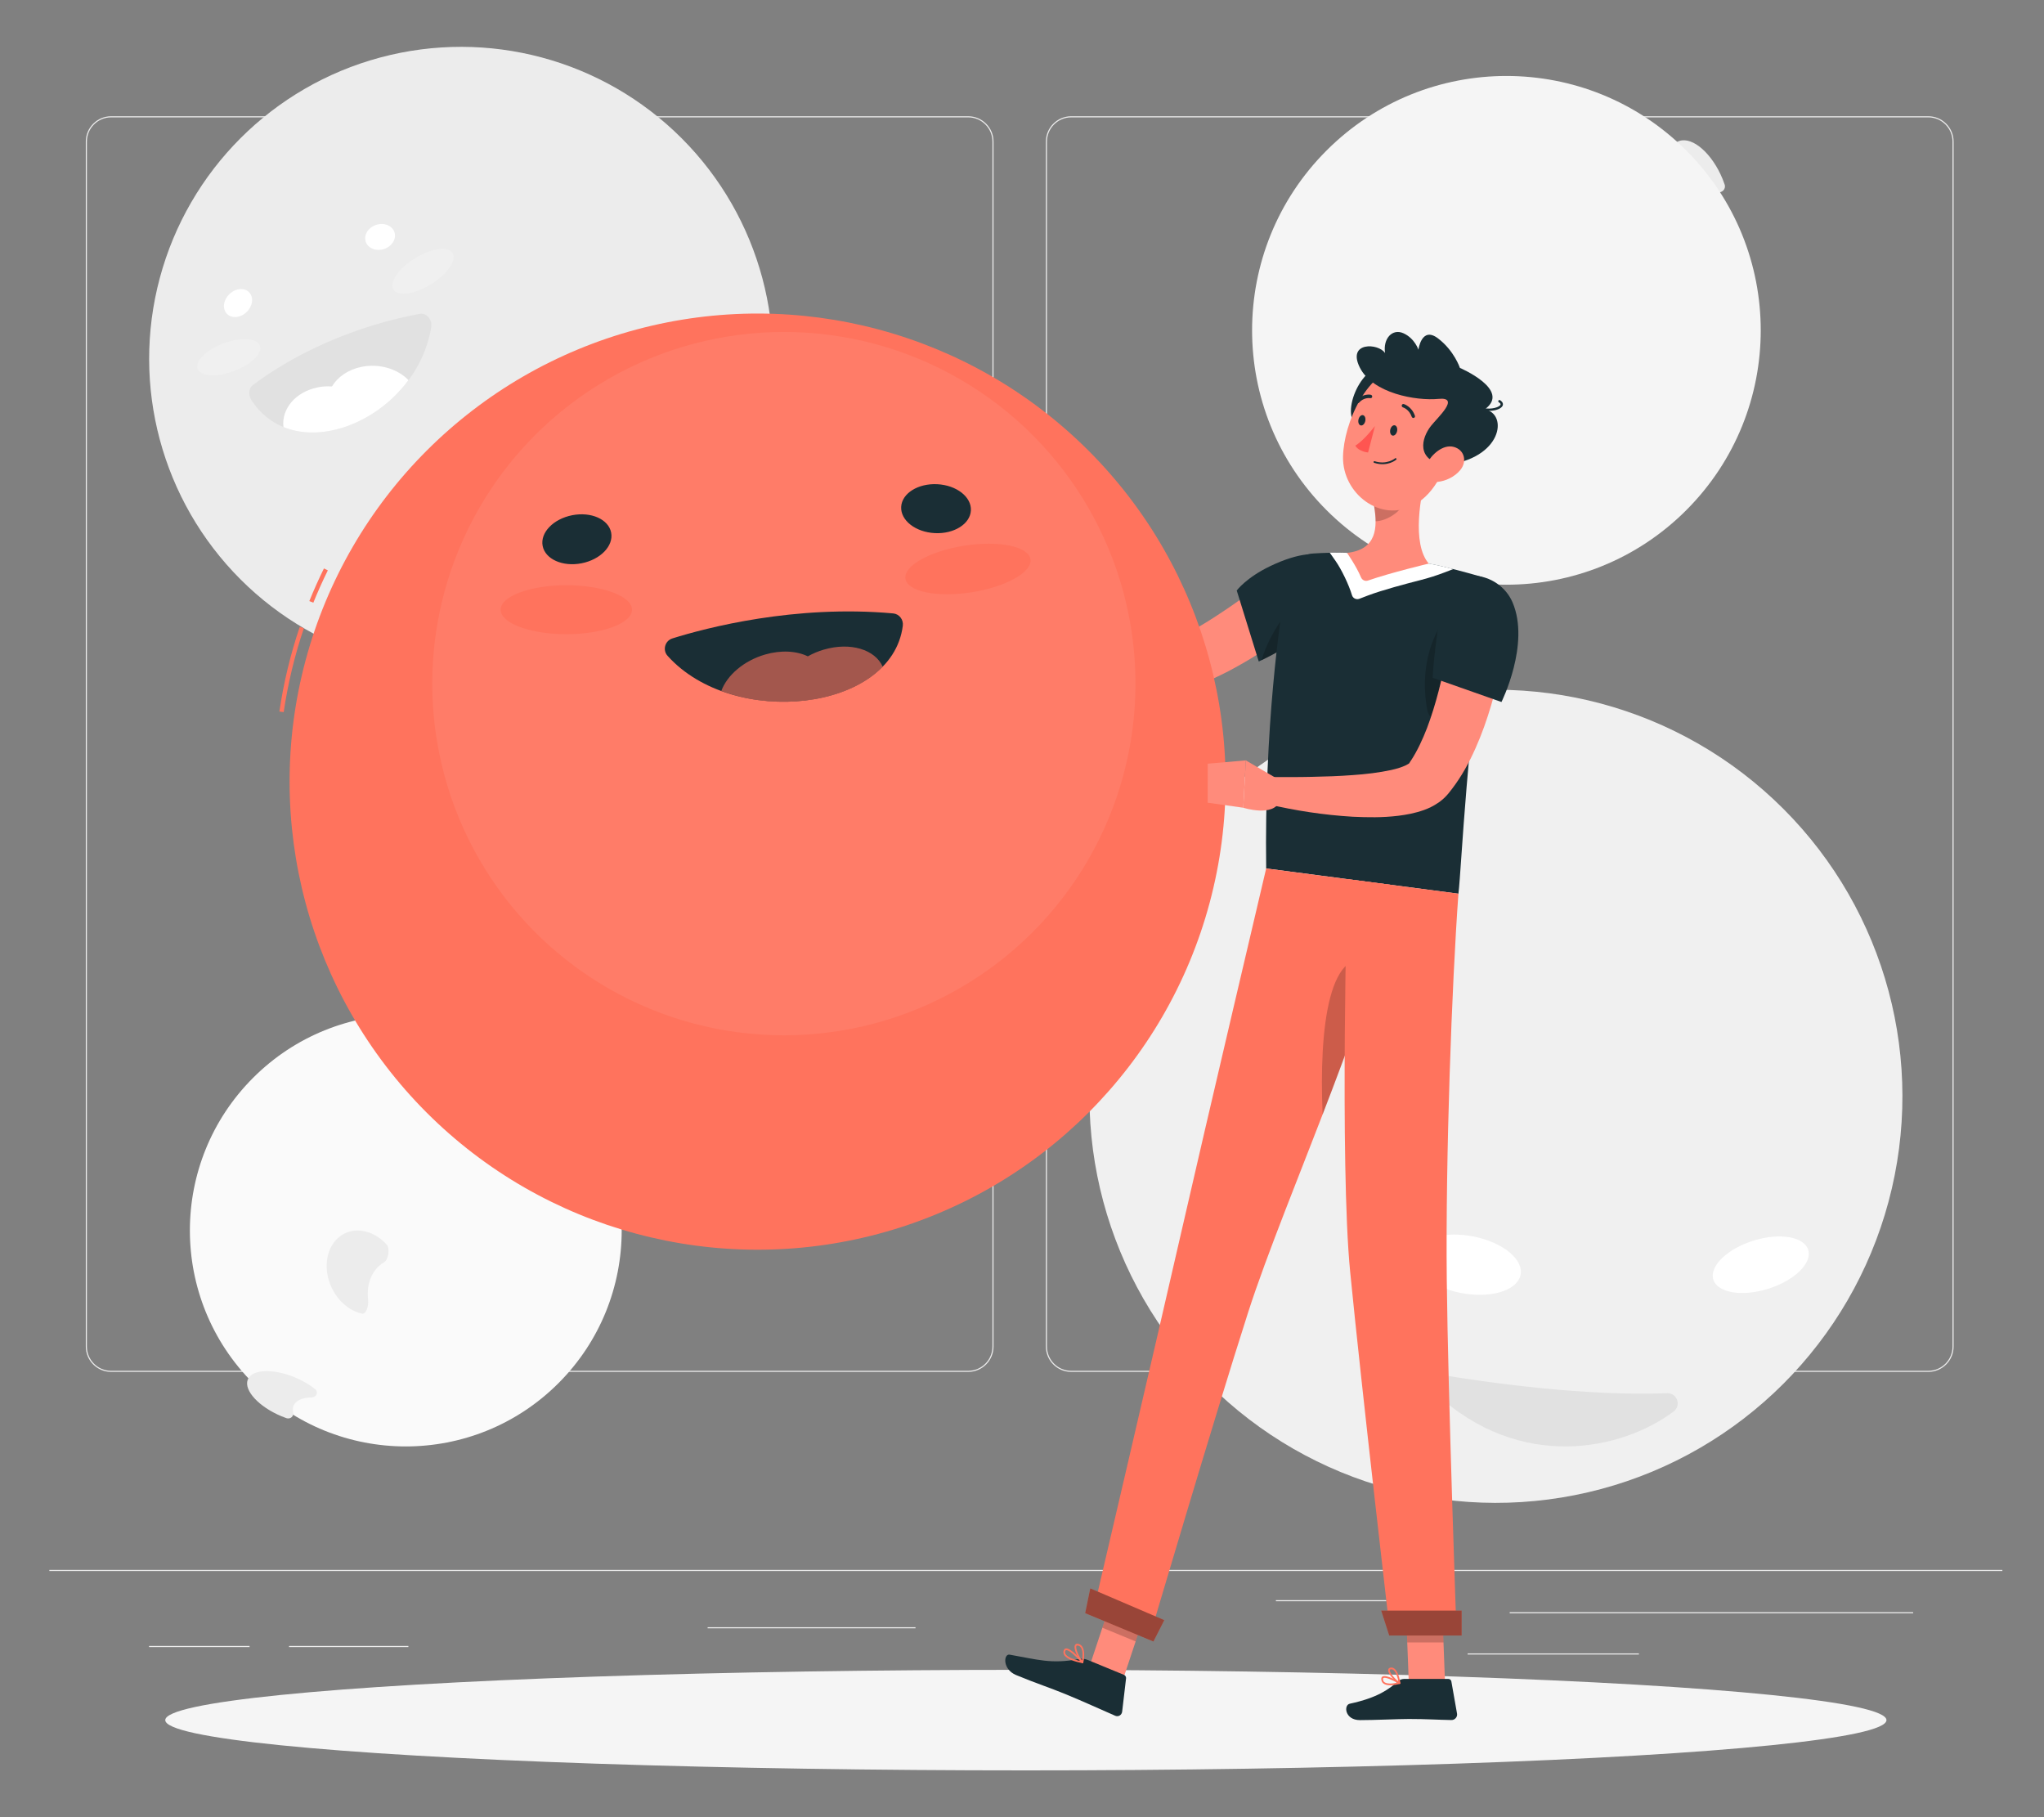 <?xml version="1.0" encoding="UTF-8"?>
<svg id="Layer_2" data-name="Layer 2" xmlns="http://www.w3.org/2000/svg" viewBox="0 0 540 480">
  <rect x="0" y="0" width="540" height="480" fill="#808080" stroke="none"/>
  <defs>
    <style>
      .cls-1, .cls-2, .cls-3, .cls-4, .cls-5, .cls-6, .cls-7, .cls-8, .cls-9, .cls-10, .cls-11, .cls-12, .cls-13, .cls-14, .cls-15 {
        stroke-width: 0px;
      }

      .cls-1, .cls-11 {
        fill: #ff735d;
      }

      .cls-2 {
        opacity: .4;
      }

      .cls-3 {
        fill: #e1e1e1;
      }

      .cls-4 {
        fill: #ececec;
      }

      .cls-5 {
        fill: #ff8b7b;
      }

      .cls-6 {
        fill: #f5f5f5;
      }

      .cls-7 {
        fill: #f0f0f0;
      }

      .cls-8 {
        fill: none;
      }

      .cls-9 {
        opacity: .2;
      }

      .cls-10 {
        fill: #1a2e35;
      }

      .cls-11 {
        opacity: .6;
      }

      .cls-12 {
        opacity: .07;
      }

      .cls-12, .cls-13 {
        fill: #fff;
      }

      .cls-14 {
        fill: #fafafa;
      }

      .cls-15 {
        fill: #ff5551;
      }
    </style>
  </defs>
  <g id="Layer_2-2" data-name="Layer 2">
    <g>
      <rect class="cls-8" width="540" height="480"/>
      <g>
        <g>
          <rect class="cls-4" x="13.04" y="414.68" width="515.96" height=".29"/>
          <rect class="cls-4" x="398.84" y="425.85" width="106.59" height=".29"/>
          <rect class="cls-4" x="337.08" y="422.67" width="29.18" height=".29"/>
          <rect class="cls-4" x="387.73" y="436.74" width="45.25" height=".29"/>
          <rect class="cls-4" x="39.38" y="434.77" width="26.55" height=".29"/>
          <rect class="cls-4" x="76.36" y="434.77" width="31.53" height=".29"/>
          <rect class="cls-4" x="186.95" y="429.82" width="54.92" height=".29"/>
          <path class="cls-4" d="m255.79,362.38H29.36c-3.69,0-6.69-3-6.69-6.69V37.4c0-3.69,3-6.69,6.69-6.69h226.43c3.69,0,6.69,3,6.69,6.69v318.29c0,3.69-3,6.69-6.69,6.69ZM29.36,31c-3.53,0-6.4,2.87-6.4,6.4v318.29c0,3.53,2.87,6.4,6.4,6.4h226.43c3.53,0,6.4-2.87,6.4-6.4V37.4c0-3.53-2.87-6.4-6.4-6.4H29.36Z"/>
          <path class="cls-4" d="m509.43,362.38h-226.43c-3.69,0-6.69-3-6.69-6.69V37.4c0-3.69,3-6.69,6.69-6.69h226.43c3.69,0,6.69,3,6.69,6.69v318.29c0,3.69-3,6.69-6.69,6.69ZM283,31c-3.53,0-6.4,2.87-6.4,6.4v318.29c0,3.53,2.87,6.4,6.4,6.4h226.43c3.53,0,6.4-2.87,6.4-6.4V37.4c0-3.53-2.87-6.4-6.4-6.4h-226.43Z"/>
        </g>
        <g>
          <g>
            <circle class="cls-4" cx="121.8" cy="94.78" r="82.4" transform="translate(-31.34 113.88) rotate(-45)"/>
            <path class="cls-13" d="m59.53,82.33c.89,1.6,3.12,1.89,4.97.63,1.85-1.26,2.63-3.57,1.74-5.18s-3.12-1.89-4.97-.63c-1.85,1.26-2.63,3.57-1.74,5.18Z"/>
            <path class="cls-13" d="m96.61,63.8c.55,1.77,2.71,2.66,4.81,1.99,2.1-.67,3.36-2.64,2.8-4.41-.55-1.77-2.71-2.66-4.81-1.99-2.1.67-3.36,2.64-2.8,4.41Z"/>
            <path class="cls-7" d="m103.85,76.35c1,1.99,5.35,1.51,9.71-1.08,4.36-2.59,7.09-6.31,6.09-8.31-1-1.99-5.35-1.51-9.71,1.08-4.36,2.59-7.09,6.31-6.09,8.31Z"/>
            <path class="cls-7" d="m52.19,97.38c.71,2.04,4.98,2.34,9.53.67,4.55-1.67,7.67-4.68,6.96-6.72-.71-2.04-4.98-2.34-9.53-.67-4.55,1.67-7.67,4.68-6.96,6.72Z"/>
            <g>
              <path class="cls-3" d="m111.01,82.89c-7.56,1.34-26.82,5.83-44.23,18.84-1.09.81-1.23,2.6-.38,3.92,11.93,18.48,43.65,4.88,47.53-19.29.31-1.91-1.26-3.76-2.92-3.46Z"/>
              <path class="cls-13" d="m83.88,102.33c1.28-.27,2.58-.34,3.83-.25,1.49-2.51,4.26-4.45,7.8-5.18,4.73-.95,9.53.54,12.41,3.51-2.62,3.55-5.88,6.54-9.45,8.82-2.81,1.79-5.81,3.16-8.83,4-5.1,1.43-10.28,1.41-14.76-.43-.55-4.78,3.18-9.28,9.01-10.46Z"/>
            </g>
          </g>
          <g>
            <path class="cls-4" d="m442.23,51.28c.93,2.26,2.12,4.26,3.44,5.89.91,1.12,2.71.49,2.81-.95.19-2.77,1.26-4.8,3.13-5.39.65-.2,1.36-.22,2.09-.06,1.23.26,2.34-.83,1.93-2.03-.17-.49-.35-.98-.55-1.48-2.73-6.66-7.82-11.15-11.37-10.04-3.55,1.11-4.21,7.4-1.48,14.06Z"/>
            <circle class="cls-6" cx="397.98" cy="87.26" r="67.19" transform="translate(54.86 306.97) rotate(-45)"/>
          </g>
          <g>
            <circle class="cls-14" cx="107.2" cy="325.03" r="57.04" transform="translate(-198.43 171) rotate(-45)"/>
            <path class="cls-4" d="m77.98,363.86c2.01.84,3.79,1.89,5.23,3.02.99.78.42,2.21-.86,2.23-2.47.04-4.29.82-4.83,2.31-.19.52-.2,1.09-.07,1.69.22,1.01-.76,1.85-1.82,1.48-.44-.15-.87-.32-1.31-.51-5.92-2.48-9.9-6.78-8.89-9.6,1.01-2.82,6.63-3.09,12.55-.62Z"/>
            <path class="cls-4" d="m97.47,325.56c1.79.63,3.39,1.77,4.7,3.22.9,1,.43,3.99-.7,4.64-2.18,1.25-3.76,3.6-4.2,6.68-.15,1.07-.15,2.16-.02,3.23.22,1.8-.62,3.87-1.57,3.67-.39-.08-.78-.19-1.17-.33-5.29-1.87-8.91-8.11-8.1-13.94.82-5.83,5.77-9.04,11.05-7.17Z"/>
          </g>
          <g>
            <circle class="cls-7" cx="395.21" cy="289.59" r="107.39" transform="translate(-89.02 364.27) rotate(-45)"/>
            <path class="cls-13" d="m374.65,329.15c-3.26,3.46-.11,8.46,7.03,11.17s15.57,2.12,18.83-1.34.11-8.46-7.03-11.17c-7.14-2.72-15.57-2.12-18.83,1.34Z"/>
            <path class="cls-13" d="m452.5,337.28c.33,3.72,6.27,5.31,13.27,3.53,7-1.77,12.41-6.23,12.08-9.95-.33-3.72-6.27-5.31-13.27-3.53s-12.41,6.23-12.08,9.95Z"/>
            <path class="cls-3" d="m381.3,363.25c12.57,2.06,37.8,5.58,59.13,4.76,2.64-.1,3.83,3.25,1.72,4.83-13.48,10.13-40.49,16.14-63.12-5-1.93-1.8-.33-5.02,2.28-4.6Z"/>
          </g>
        </g>
        <ellipse id="_Path_" data-name="&amp;lt;Path&amp;gt;" class="cls-6" cx="271.02" cy="454.36" rx="227.36" ry="13.28"/>
        <g>
          <polygon class="cls-5" points="296.6 443.87 287.81 440.25 294.88 418.99 303.67 422.61 296.6 443.87"/>
          <polygon class="cls-5" points="381.76 444.59 372.19 444.59 371.34 422.41 380.92 422.41 381.76 444.59"/>
          <path class="cls-10" d="m370.96,443.48h11.68c.39,0,.72.27.79.65l1.5,8.51c.16.88-.58,1.72-1.48,1.7-3.75-.06-6.48-.28-11.22-.28-2.91,0-8.92.3-12.94.3s-4.36-3.97-2.7-4.33c7.45-1.61,10.34-3.84,12.8-5.96.44-.38,1.01-.59,1.58-.59Z"/>
          <path class="cls-10" d="m287.28,438.43l9.67,3.98c.36.15.59.54.54.93l-1.03,8.78c-.11.91-1,1.45-1.83,1.09-3.47-1.5-8.44-3.78-12.82-5.58-5.13-2.11-7.34-2.69-13.36-5.17-3.64-1.5-3.35-5.67-1.71-5.39,7.46,1.3,10.87,2.51,18.16,1.19.79-.14,1.61-.14,2.38.17Z"/>
          <path class="cls-5" d="m346.56,162.09c-1.25,1.13-2.32,2.04-3.51,2.98-1.17.93-2.34,1.84-3.53,2.74-2.36,1.81-4.84,3.46-7.36,5.08-2.52,1.6-5.14,3.1-7.82,4.51-2.73,1.36-5.46,2.7-8.4,3.79-1.43.58-2.95,1.05-4.46,1.53-.69.25-1.67.47-2.54.68-.93.17-1.84.37-2.82.42-3.82.4-8.21-.36-11.69-2.45-1.75-1.01-3.26-2.29-4.5-3.67-1.26-1.38-2.27-2.86-3.09-4.37-.83-1.51-1.47-3.05-1.98-4.61-.26-.78-.46-1.57-.65-2.36-.19-.82-.31-1.53-.45-2.52l6.97-1.76.87,1.51c.31.53.65,1.05.99,1.55.68,1.01,1.42,1.94,2.19,2.77.78.82,1.58,1.53,2.38,2.1.81.55,1.62.95,2.4,1.21,1.57.47,3.05.5,4.82.04.43-.09.89-.27,1.34-.4.48-.19.87-.32,1.5-.59,1.16-.48,2.31-.95,3.46-1.53,4.61-2.17,9.14-4.95,13.54-7.96,2.21-1.49,4.38-3.08,6.53-4.68,1.07-.8,2.14-1.62,3.18-2.45l3.02-2.43,9.62,10.87Z"/>
          <path class="cls-10" d="m352.19,159.41c-4.09,8.4-19.64,15.32-19.64,15.32l-5.82-18.75s2.5-3.41,8.89-6.46c15.02-7.18,22.08-1.43,16.58,9.89Z"/>
          <path class="cls-9" d="m342.38,159.07c-3.29,3.26-6.4,8.22-8.12,12.52-.37.93-.69,1.87-.95,2.79,2.38-1.14,9.87-4.92,14.94-9.82l.38-2.26c.6-3.53-3.69-5.77-6.25-3.24Z"/>
          <path class="cls-5" d="m292.97,166.41l-5.23-11.23-6.42,10.63s3.13,6.44,9.57,4.2l2.08-3.59Z"/>
          <polygon class="cls-5" points="279.82 150.16 275.48 158.18 281.32 165.81 287.73 155.19 279.82 150.16"/>
          <g>
            <polygon class="cls-9" points="294.88 419 291.24 429.96 300.03 433.58 303.67 422.62 294.88 419"/>
            <polygon class="cls-9" points="380.92 422.41 371.34 422.41 371.78 433.85 381.36 433.85 380.92 422.41"/>
          </g>
          <g>
            <path class="cls-10" d="m340.01,152.45c-1.98,11.49-6,39.63-5.5,76.95l50.79,6.67c.88-7.46,2.16-41.75,8.14-77.71.49-2.96.63-5.22-2.25-6.06-3.2-.93-9.48-2.67-13.72-3.43-6.47-1.17-15.85-2.61-21.59-2.83-3.2-.12-6.34-.01-8.9.16-3.49.23-6.37,2.81-6.97,6.26Z"/>
            <path class="cls-13" d="m377.47,148.86c-6.47-1.17-15.85-2.6-21.6-2.83-1.56-.06-3.1-.06-4.56-.04l1.53,2.18c1.6,2.29,3.54,6.35,4.33,9.03h0c.24.83,1.14,1.27,1.94.97l2.27-.87c3.75-1.42,9.98-3.08,13.76-4.04,2.26-.57,4.48-1.28,6.66-2.12l2.15-.83c-2.26-.57-4.58-1.12-6.47-1.46Z"/>
            <path class="cls-9" d="m378.61,169.15c-2.9,7.24-2.31,14.32-1.55,18.38.37,1.97,2.23,3.28,4.21,2.97l4.11-.65c1.57-.25,2.8-1.47,3.06-3.03l4.54-26.95c.6-3.54-3.7-5.76-6.24-3.24-3.29,3.26-6.41,8.22-8.13,12.52Z"/>
          </g>
          <path class="cls-5" d="m377.11,124.09l-14.09,9.66c.95,5.62.73,11.43-7.15,12.29,0,0,2.44,3.47,3.69,6.46.31.73,1.1,1.11,1.84.85,6.17-2.14,16.06-4.48,16.06-4.48-4.53-5.31-2.23-17.95-.36-24.77Z"/>
          <path class="cls-9" d="m371.37,128.03l-8.33,5.71c.23,1.33.39,2.67.39,3.95,2.99-.04,7.29-2.78,7.83-5.86.27-1.54.31-3.04.11-3.8Z"/>
          <path class="cls-10" d="m363.43,97.21c-6.69,3.19-10.23,18.39-.71,15,9.52-3.39,8.01-18.48.71-15Z"/>
          <path class="cls-5" d="m385.01,114.58c-2.93,8.92-5.62,15.6-11.44,18.8-8.76,4.81-18.95-2.96-18.76-12.74.17-8.8,6.36-23.2,16.24-23.97,9.73-.76,16.9,8.98,13.97,17.9Z"/>
          <path class="cls-10" d="m378.03,112.52c1.72-2.2,7.89-7.73,2-7.16s-17.4-1.44-20.8-8.31c-3.39-6.84,4.96-6.44,6.69-3.79-.6-3.77,1.89-6.59,4.88-5.22,2.99,1.37,3.93,4.34,3.93,4.34,0,0,.8-6.32,5.17-3,4.31,3.27,5.79,7.8,5.79,7.8,0,0,13.69,5.84,6.56,10.95,6.25,1.14,4.7,13.12-10.61,14.72-7.58-1.34-6.15-7.09-3.6-10.34Z"/>
          <path class="cls-10" d="m393.36,108.55c-1.51,0-3.08-.46-3.91-1.64-.1-.14-.07-.33.07-.43.14-.1.33-.07.43.07.97,1.37,3.19,1.59,4.85,1.22,1.05-.24,1.58-.64,1.63-.93.04-.24-.28-.48-.47-.6-.15-.09-.19-.28-.09-.43.09-.14.29-.19.43-.1.72.46.8.92.75,1.23-.11.62-.9,1.15-2.1,1.42-.49.11-1.03.17-1.58.17Z"/>
          <path class="cls-5" d="m385.81,124.14c-1.56,1.88-3.9,2.92-5.97,3.14-3.11.33-4.14-2.39-2.84-4.89,1.17-2.26,4.21-5.15,7.12-4.33,2.87.82,3.47,3.93,1.68,6.08Z"/>
          <path class="cls-1" d="m334.51,229.39s-15.97,67.79-22.5,96.39c-6.8,29.74-23.38,100.71-23.38,100.71l15,6.17s16.96-57.49,26.08-85.91c9.94-30.99,36.36-87.91,38.18-112.97-15.7-2.06-33.38-4.38-33.38-4.38Z"/>
          <path class="cls-9" d="m349.42,294.41c5.44-14.11,10.68-28.21,14.2-40.21h0c-12.54-5.96-15.19,17.16-14.2,40.21Z"/>
          <path class="cls-1" d="m355.96,232.21s-2.05,75.35.73,103.66c3.04,31,10.58,95.76,10.58,95.76h17.54s-2.27-63.32-2.59-93.54c-.34-32.8,1.34-78.06,3.08-102.03-19.45-2.55-29.34-3.85-29.34-3.85Z"/>
          <g>
            <polygon class="cls-1" points="367.01 432.01 386.15 432.01 386.15 425.44 364.9 425.44 367.01 432.01"/>
            <polygon class="cls-2" points="367.01 432.01 386.15 432.01 386.15 425.44 364.9 425.44 367.01 432.01"/>
          </g>
          <g>
            <polygon class="cls-1" points="286.69 426.11 304.72 433.6 307.59 427.95 288.04 419.57 286.69 426.11"/>
            <polygon class="cls-2" points="286.69 426.11 304.72 433.6 307.59 427.95 288.04 419.57 286.69 426.11"/>
          </g>
          <path class="cls-10" d="m369.07,113.98c-.19.74-.74,1.22-1.23,1.06-.49-.16-.72-.88-.53-1.62.19-.74.74-1.22,1.23-1.06.49.16.72.88.53,1.62Z"/>
          <path class="cls-10" d="m360.67,111.3c-.19.74-.74,1.22-1.23,1.06s-.72-.88-.53-1.62.74-1.22,1.23-1.06c.49.16.72.88.53,1.62Z"/>
          <path class="cls-15" d="m363.25,112.52s-2.8,3.74-5.2,5.2c1,1.64,3.38,1.8,3.38,1.8l1.82-7Z"/>
          <path class="cls-10" d="m363.06,122.26c3.5,1.12,5.72-.76,5.81-.84.09-.08.1-.22.01-.32-.08-.1-.23-.11-.32-.03-.02.02-2.15,1.8-5.4.76-.12-.04-.24.03-.27.15s.04.25.16.29Z"/>
          <path class="cls-10" d="m373.24,110.38c.09.03.19.04.29,0,.23-.07.36-.33.27-.57-.84-2.43-2.85-3.06-2.93-3.08-.24-.07-.48.07-.54.31-.06.24.09.5.33.57h0c.07.02,1.63.53,2.3,2.47.05.14.16.25.29.3Z"/>
          <path class="cls-10" d="m358.59,106.47c.16.05.34.01.46-.12,1.29-1.46,2.91-1.19,2.97-1.18.25.04.47-.12.5-.37.03-.25-.15-.48-.39-.53-.09-.02-2.16-.38-3.77,1.45-.16.18-.14.47.05.65.05.05.12.08.18.1Z"/>
          <path class="cls-5" d="m398.41,163.35c-.19,2.13-.42,3.96-.73,5.91-.29,1.92-.62,3.83-.99,5.74-.74,3.81-1.65,7.6-2.77,11.38-1.12,3.77-2.44,7.53-4.1,11.25-1.66,3.72-3.64,7.42-6.36,10.94l-.52.66-.26.33-.47.54c-.7.78-1.42,1.37-2.11,1.86-1.4.97-2.7,1.57-3.92,2.01-2.44.86-4.62,1.24-6.74,1.51-4.21.52-8.15.43-12.03.26-7.77-.46-15.2-1.62-22.67-3.36l.95-7.13c3.59.01,7.28.04,10.9-.05,3.62-.07,7.23-.19,10.76-.46,3.51-.24,7-.66,10.11-1.33,1.54-.34,2.99-.79,4-1.29.5-.24.86-.49.96-.61.05-.06.03-.08-.06,0,0,0-.08.09-.02.01l.15-.23.31-.46c1.63-2.48,3.01-5.45,4.21-8.55,1.18-3.13,2.19-6.41,3.06-9.77.87-3.36,1.61-6.8,2.27-10.26.33-1.73.64-3.47.91-5.21.26-1.71.54-3.55.73-5.1l14.45,1.42Z"/>
          <path class="cls-10" d="m399.6,159.12c4.71,10.99-2.93,26.31-2.93,26.31l-18.18-6.4s.32-7.6,2.44-19.4c1.96-10.92,15.04-8.98,18.67-.52Z"/>
          <path class="cls-1" d="m367.33,445.15c.89,0,1.83-.18,2.49-.34.09-.02.15-.09.16-.18,0-.09-.04-.18-.12-.23-.36-.22-3.56-2.12-4.59-1.57-.16.08-.35.26-.35.64,0,.51.18.91.54,1.2.45.36,1.14.49,1.87.49Zm1.81-.66c-1.61.33-2.86.27-3.41-.17-.24-.19-.36-.46-.36-.82,0-.18.07-.23.13-.27.53-.28,2.34.54,3.64,1.26Z"/>
          <path class="cls-1" d="m369.76,444.81s.09-.01.12-.04c.07-.05.1-.13.09-.21-.02-.12-.41-2.88-1.57-3.79-.3-.24-.63-.34-.98-.29-.54.07-.66.4-.69.59-.14,1.07,1.9,3.17,2.92,3.7.04.02.07.03.11.03Zm-2.16-3.88c.19,0,.36.07.53.2.7.54,1.12,2.08,1.31,3-1.03-.75-2.34-2.33-2.26-2.97,0-.06.03-.19.32-.23.03,0,.07,0,.1,0Z"/>
          <path class="cls-1" d="m283.05,438.5c.98.4,2.09.66,2.9.82.09.02.19-.03.23-.11.04-.09.03-.19-.04-.27-.33-.38-3.25-3.69-4.54-3.52-.25.03-.44.18-.54.43-.18.41-.17.82.03,1.21.32.61,1.08,1.08,1.96,1.44Zm2.3.23c-2.07-.47-3.5-1.16-3.87-1.88-.13-.25-.14-.51-.02-.8.05-.11.11-.16.21-.17.7-.09,2.46,1.53,3.68,2.85Z"/>
          <path class="cls-1" d="m285.9,439.31s.09.02.14.01c.08-.02.13-.08.15-.16.03-.11.63-2.65-.17-4.06-.24-.43-.59-.72-1.04-.85-.6-.18-.87.05-.99.28-.52.96.93,3.79,1.83,4.72.02.02.05.04.08.05Zm-.89-4.57c.27.11.47.3.63.58.53.93.34,2.52.2,3.28-.86-1.12-1.77-3.25-1.46-3.83.03-.05.1-.19.49-.07.04.01.09.03.13.05Z"/>
          <g>
            <path class="cls-1" d="m82.78,159.2l-1.06-.43c1.18-2.91,2.48-5.81,3.86-8.62l1.03.51c-1.37,2.78-2.66,5.65-3.83,8.54Z"/>
            <path class="cls-1" d="m74.95,188.11l-1.14-.16c1.11-7.59,2.92-15.12,5.38-22.37l1.09.37c-2.44,7.19-4.23,14.65-5.33,22.17Z"/>
            <circle class="cls-1" cx="200.14" cy="206.47" r="123.64" transform="translate(-87.37 201.99) rotate(-45)"/>
            <circle class="cls-12" cx="207.09" cy="180.58" r="92.89"/>
            <path class="cls-10" d="m256.5,134.83c-.18,3.57-4.45,6.25-9.54,5.99-5.09-.26-9.06-3.36-8.88-6.93.18-3.57,4.45-6.25,9.54-5.99,5.09.26,9.06,3.36,8.88,6.93Z"/>
            <path class="cls-10" d="m161.46,140.68c.68,3.51-2.82,7.13-7.82,8.11s-9.6-1.08-10.28-4.59,2.82-7.13,7.82-8.11c5-.97,9.6,1.08,10.28,4.59Z"/>
            <path class="cls-1" d="m166.97,161.05c0,3.57-7.77,6.47-17.35,6.47s-17.35-2.89-17.35-6.46,7.77-6.47,17.35-6.47c9.58,0,17.35,2.89,17.35,6.46Z"/>
            <path class="cls-1" d="m272.23,147.71c.53,3.4-6.43,7.31-15.55,8.74-9.12,1.43-16.94-.17-17.48-3.57-.53-3.4,6.43-7.31,15.55-8.74,9.12-1.43,16.94.17,17.48,3.57Z"/>
            <g>
              <path class="cls-10" d="m177.65,168.63c8.94-2.79,32.32-8.95,58.32-6.6,1.62.15,2.75,1.65,2.54,3.27-2.88,22.65-44.76,27.3-62.15,7.93-1.38-1.53-.68-3.99,1.29-4.6Z"/>
              <path class="cls-11" d="m217.72,171.57c-1.54.44-2.99,1.06-4.3,1.8-2.99-1.44-7.06-1.7-11.29-.48-5.66,1.64-10.06,5.5-11.57,9.63,4.78,1.77,9.95,2.7,15.07,2.84,4.03.11,8.03-.26,11.77-1.11,6.32-1.41,11.94-4.17,15.8-8.15-2.01-4.52-8.51-6.55-15.49-4.52Z"/>
            </g>
          </g>
          <path class="cls-5" d="m337.51,205.75l-8.38-4.9-.67,12.51s7.97,2.53,9.6-1.73l-.55-5.88Z"/>
          <polygon class="cls-5" points="319.07 201.73 319.05 212.03 328.46 213.36 329.13 200.85 319.07 201.73"/>
        </g>
      </g>
    </g>
  </g>
</svg>